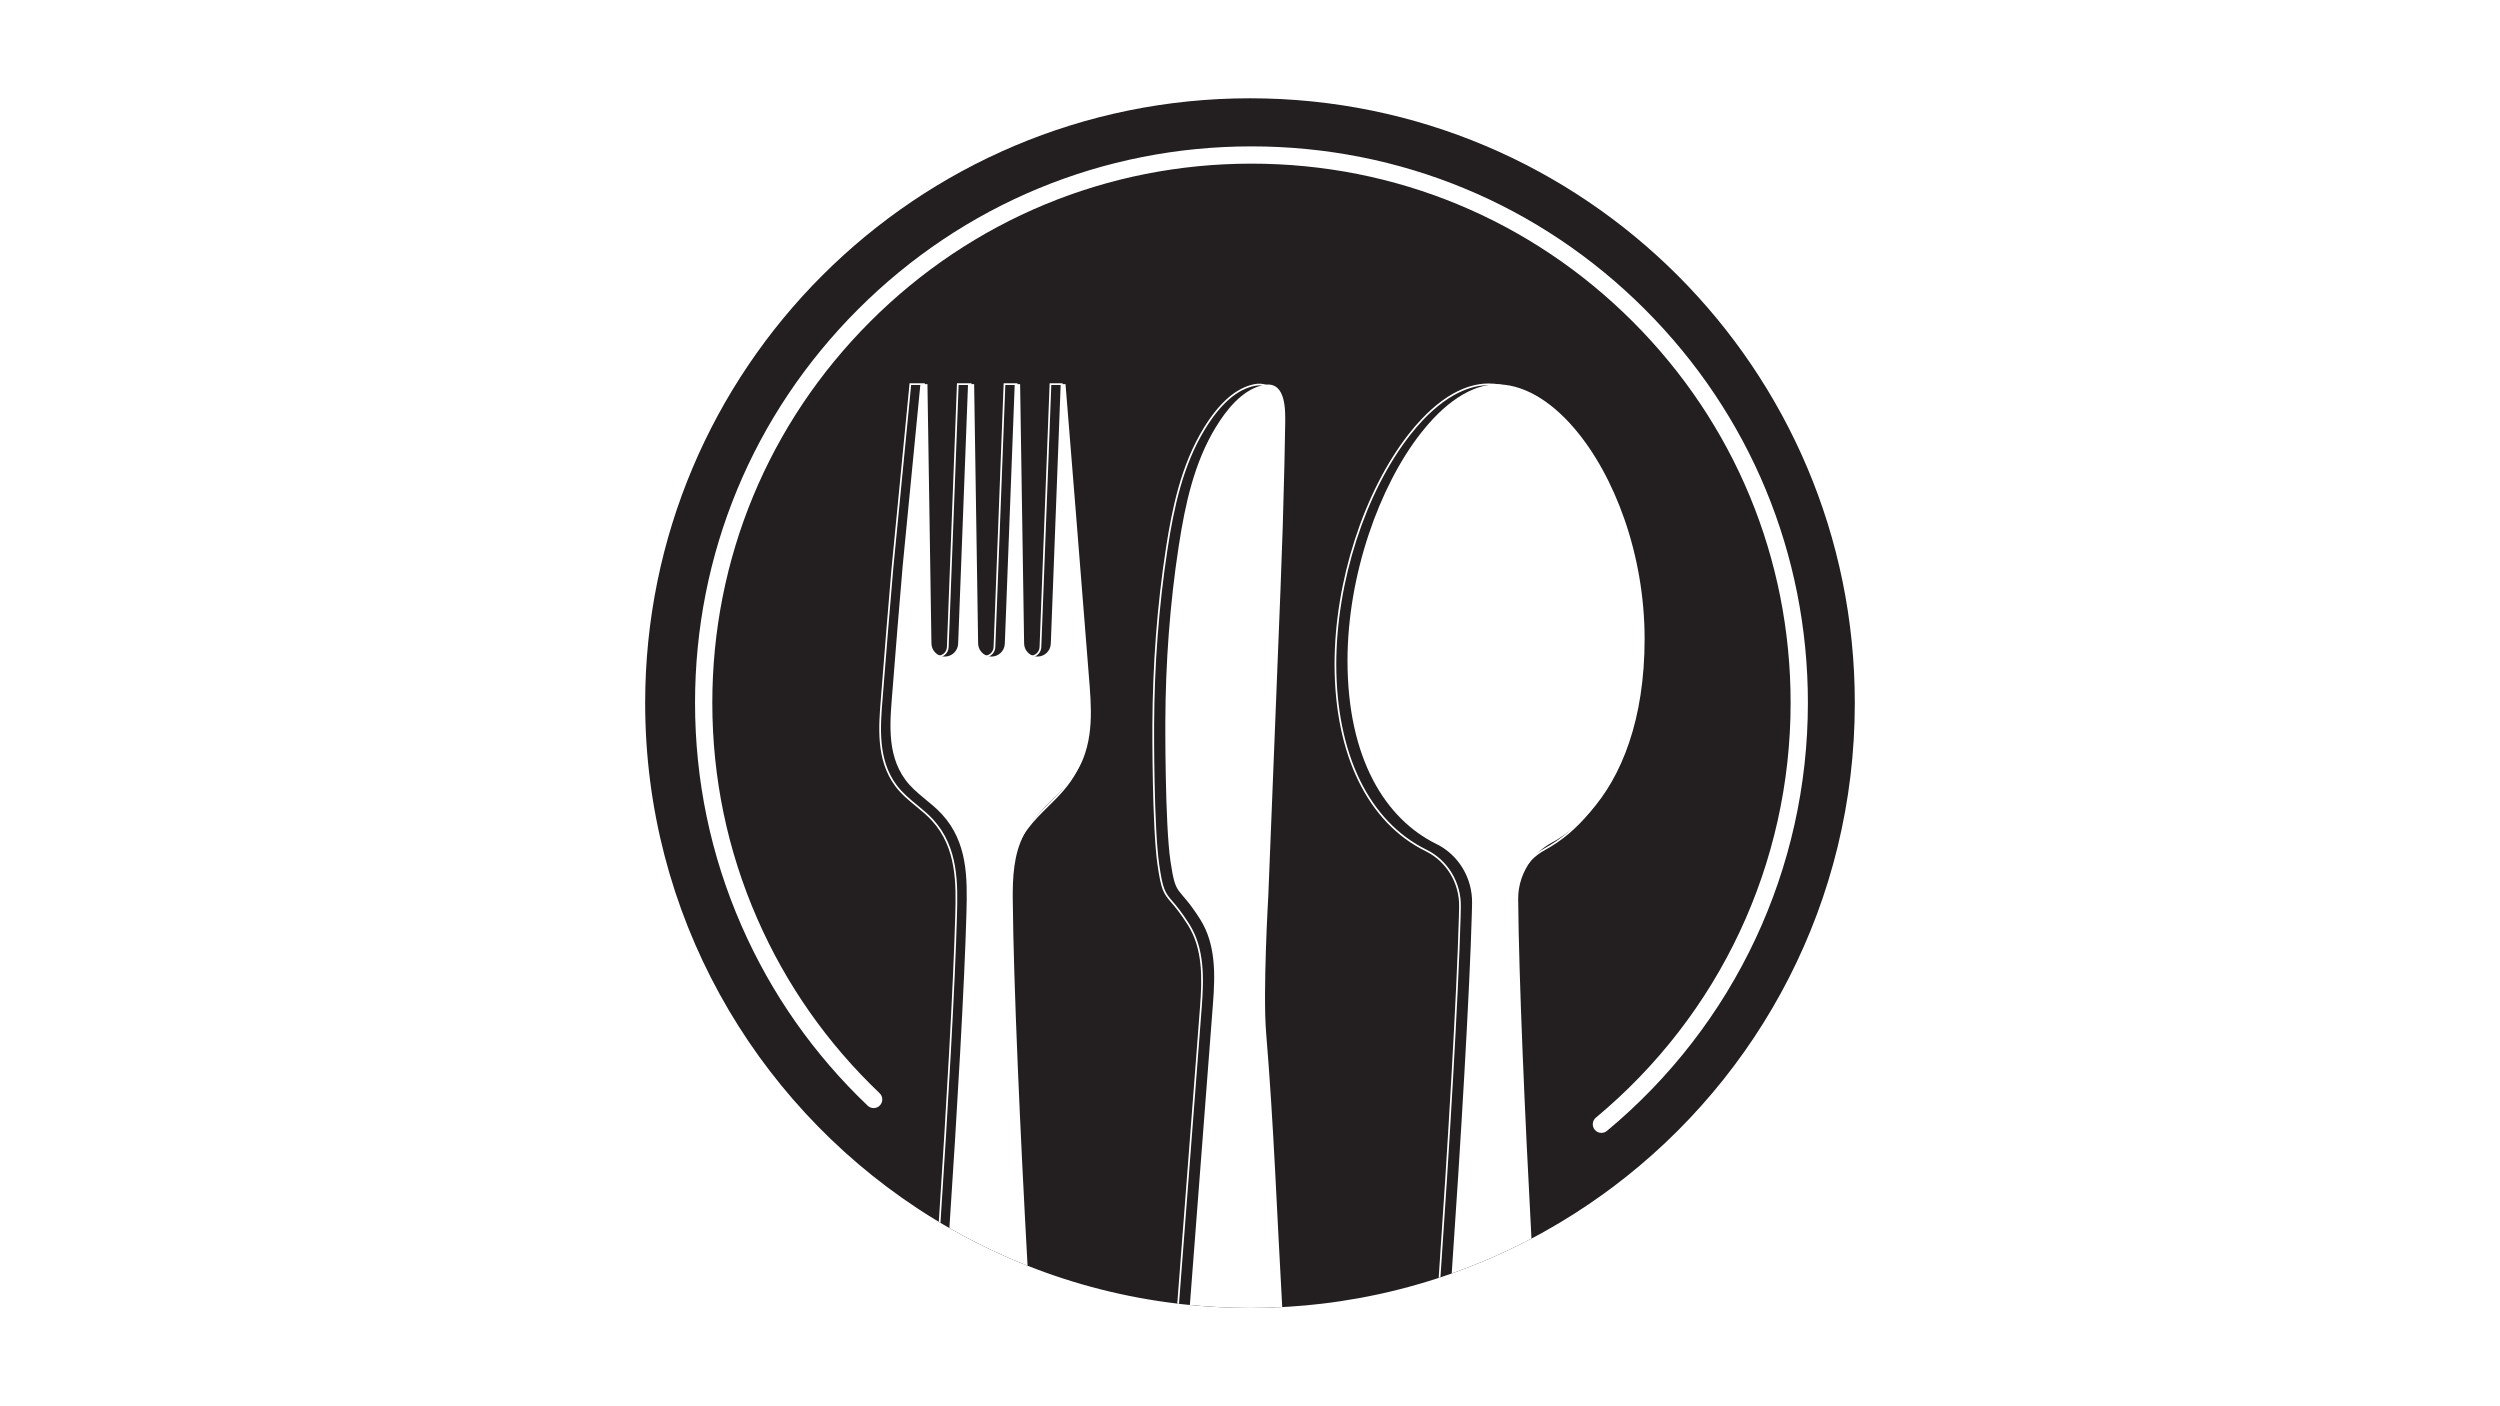 <svg version="1.0" preserveAspectRatio="xMidYMid meet" height="1080" viewBox="0 0 1440 810" zoomAndPan="magnify" width="1920" xmlns:xlink="http://www.w3.org/1999/xlink" xmlns="http://www.w3.org/2000/svg"><defs><clipPath id="f0ffb03070"><path clip-rule="nonzero" d="M 371.613 56.613 L 1068.363 56.613 L 1068.363 753.363 L 371.613 753.363 Z M 371.613 56.613"></path></clipPath><clipPath id="a129fa971a"><path clip-rule="nonzero" d="M 663 220 L 738 220 L 738 753.363 L 663 753.363 Z M 663 220"></path></clipPath><clipPath id="3586c7cb97"><path clip-rule="nonzero" d="M 671 221 L 741 221 L 741 753.363 L 671 753.363 Z M 671 221"></path></clipPath></defs><rect fill-opacity="1" height="972" y="-81" fill="#ffffff" width="1728" x="-144"></rect><rect fill-opacity="1" height="972" y="-81" fill="#ffffff" width="1728" x="-144"></rect><g clip-path="url(#f0ffb03070)"><path fill-rule="nonzero" fill-opacity="1" d="M 1068.371 404.988 C 1068.371 519.012 1013.598 620.242 928.918 683.797 C 927.148 685.121 925.375 686.434 923.574 687.719 C 912.613 695.637 901.156 702.934 889.281 709.551 C 887.691 710.426 886.098 711.301 884.496 712.156 C 883.859 712.504 883.215 712.844 882.566 713.191 C 882.418 713.27 882.277 713.34 882.129 713.418 C 881.293 713.855 880.461 714.293 879.613 714.723 C 879.297 714.902 878.969 715.059 878.641 715.23 C 876.668 716.242 874.68 717.227 872.691 718.203 C 871.953 718.562 871.219 718.918 870.484 719.266 C 862.684 723.016 854.727 726.477 846.621 729.641 C 843.57 730.836 840.504 731.977 837.422 733.082 C 837.016 733.23 836.605 733.379 836.188 733.52 C 835.922 733.621 835.652 733.719 835.383 733.809 C 833.492 734.477 831.594 735.121 829.695 735.746 C 829.355 735.867 829.016 735.977 828.68 736.086 C 813.82 740.961 798.523 744.859 782.855 747.715 C 775.754 749.008 768.586 750.09 761.344 750.945 C 755.258 751.66 749.121 752.23 742.934 752.617 C 741.48 752.715 740.02 752.805 738.555 752.875 C 738.297 752.895 738.051 752.906 737.789 752.914 C 737.176 752.953 736.578 752.984 735.961 753.004 C 735.883 753.004 735.793 753.016 735.711 753.016 C 735.465 753.023 735.227 753.035 734.977 753.043 C 732.508 753.152 730.023 753.234 727.547 753.281 C 725.031 753.344 722.512 753.371 719.988 753.371 C 713.949 753.371 707.941 753.223 701.984 752.914 C 698.684 752.746 695.391 752.535 692.117 752.27 C 689.859 752.09 687.613 751.898 685.363 751.672 C 684.539 751.594 683.715 751.512 682.887 751.422 C 682.203 751.352 681.516 751.273 680.828 751.195 C 680.254 751.133 679.676 751.066 679.098 750.996 C 678.762 750.957 678.434 750.914 678.105 750.875 C 648.016 747.273 619.102 739.836 591.879 729.055 C 591.332 728.844 590.785 728.625 590.238 728.406 C 589.902 728.277 589.562 728.141 589.223 727.988 C 587.93 727.473 586.648 726.945 585.367 726.41 C 583.895 725.793 582.43 725.164 580.98 724.527 C 580.77 724.438 580.57 724.348 580.363 724.262 C 579.688 723.961 579.02 723.672 578.352 723.375 C 567.551 718.562 557.027 713.211 546.844 707.363 C 545.75 706.734 544.676 706.109 543.59 705.473 C 542.953 705.105 542.328 704.727 541.703 704.348 C 541.383 704.16 541.066 703.969 540.746 703.77 C 538.887 702.668 537.047 701.531 535.215 700.379 C 534.59 700 533.973 699.613 533.355 699.207 C 531.645 698.133 529.945 697.027 528.254 695.914 C 433.875 633.582 371.613 526.559 371.613 404.988 C 371.613 212.59 527.59 56.613 719.988 56.613 C 912.395 56.613 1068.371 212.59 1068.371 404.988 Z M 1068.371 404.988" fill="#231f20"></path></g><path fill-rule="nonzero" fill-opacity="1" d="M 922.418 652.547 C 920.988 652.547 919.574 651.938 918.59 650.754 C 916.832 648.641 917.121 645.504 919.234 643.75 C 990.516 584.496 1031.398 497.41 1031.398 404.812 C 1031.398 321.859 999.098 243.875 940.441 185.219 C 881.785 126.562 803.797 94.258 720.844 94.258 C 637.895 94.258 559.906 126.562 501.25 185.219 C 442.594 243.875 410.289 321.859 410.289 404.812 C 410.289 448.066 419.012 489.918 436.207 529.211 C 452.82 567.172 476.523 600.973 506.652 629.684 C 508.641 631.578 508.719 634.727 506.824 636.715 C 504.93 638.703 501.781 638.777 499.793 636.883 C 468.699 607.258 444.242 572.375 427.098 533.199 C 409.344 492.641 400.344 449.445 400.344 404.812 C 400.344 319.203 433.684 238.719 494.219 178.184 C 554.75 117.648 635.238 84.312 720.844 84.312 C 806.453 84.312 886.938 117.648 947.473 178.184 C 1008.008 238.719 1041.348 319.203 1041.348 404.812 C 1041.348 500.375 999.156 590.25 925.594 651.398 C 924.664 652.172 923.535 652.547 922.418 652.547 Z M 922.418 652.547" fill="#ffffff"></path><path fill-rule="nonzero" fill-opacity="1" d="M 625.707 391.461 C 625.488 388.863 625.27 386.27 625.09 383.691 C 624.254 371.855 613.492 238.598 612.27 223.449 L 612.09 221.27 L 612.051 220.773 L 604.59 220.773 L 598.793 372.684 C 598.695 375.137 596.934 377.129 594.605 377.574 C 594.277 377.645 593.949 377.676 593.602 377.676 C 590.777 377.676 588.438 375.387 588.398 372.562 L 586.062 221.27 L 586.051 220.773 L 578.105 220.773 L 572.305 372.672 C 572.215 375.137 570.445 377.129 568.117 377.574 C 567.789 377.645 567.461 377.676 567.113 377.676 C 564.289 377.676 561.961 375.387 561.914 372.562 L 559.586 221.27 L 559.574 220.773 L 551.211 220.773 L 545.422 372.672 C 545.32 375.137 543.551 377.129 541.223 377.574 C 540.895 377.645 540.566 377.676 540.219 377.676 C 537.395 377.676 535.066 375.387 535.02 372.562 L 532.691 221.27 L 532.68 220.773 L 523.906 220.773 L 523.512 224.852 C 520.586 254.77 513.754 324.691 513.496 327.727 C 511.566 350.543 509.574 374.133 507.734 397.984 C 507.637 399.336 507.527 400.691 507.418 402.062 L 507.406 402.184 C 506.043 418.844 504.504 437.719 515.602 452.73 C 519.016 457.355 523.461 461.016 527.777 464.566 C 531.031 467.242 534.094 469.766 536.738 472.66 C 551.281 488.574 550.715 509.441 550.207 527.852 C 549.133 567.219 545.113 637.68 540.746 703.77 C 541.066 703.969 541.383 704.16 541.703 704.348 C 546.09 638.098 550.125 567.359 551.199 527.883 C 551.719 509.281 552.285 488.195 537.473 471.984 C 534.777 469.039 531.688 466.496 528.402 463.789 C 524.148 460.289 519.742 456.656 516.398 452.141 C 505.516 437.43 507.051 418.754 508.391 402.262 L 508.402 402.141 C 508.52 400.77 508.629 399.418 508.73 398.066 C 510.57 374.215 512.559 350.621 514.488 327.793 C 514.738 324.781 521.57 254.871 524.504 224.949 L 524.812 221.77 L 531.707 221.77 L 534.023 372.574 C 534.082 375.934 536.859 378.668 540.219 378.668 C 541.176 378.668 542.09 378.449 542.895 378.062 C 544.914 377.109 546.328 375.098 546.418 372.711 L 552.176 221.77 L 558.59 221.77 L 560.918 372.574 C 560.969 375.934 563.754 378.668 567.113 378.668 C 568.07 378.668 568.973 378.449 569.781 378.062 C 571.801 377.117 573.211 375.098 573.301 372.711 L 579.07 221.77 L 585.078 221.77 L 587.406 372.574 C 587.453 375.934 590.23 378.668 593.602 378.668 C 594.555 378.668 595.461 378.449 596.266 378.062 C 598.285 377.117 599.699 375.098 599.789 372.711 L 605.547 221.77 L 611.137 221.77 L 611.273 223.527 C 612.5 238.676 623.262 371.926 624.098 383.762 C 624.285 386.34 624.492 388.945 624.711 391.551 C 626.047 407.535 627.418 424.062 621.32 439.512 C 618.496 446.672 614.23 452.25 609.574 457.266 C 609.484 457.363 609.375 457.473 609.277 457.574 C 607.258 459.73 605.168 461.801 603.098 463.84 C 601.848 465.07 600.582 466.324 599.34 467.598 C 596.504 470.465 593.73 473.465 591.234 476.797 C 581.438 489.84 580.742 505.426 580.871 520.262 C 581.289 566.754 585.027 651.414 589.223 727.988 C 589.562 728.141 589.902 728.277 590.238 728.406 C 586.043 651.723 582.281 566.82 581.863 520.254 C 581.746 506.848 582.312 492.832 589.75 480.746 C 590.449 479.613 591.203 478.488 592.031 477.395 C 595.602 472.641 599.766 468.523 603.805 464.543 C 609.824 458.617 616.008 452.52 620.285 444.203 C 620.992 442.832 621.648 441.391 622.246 439.879 C 628.434 424.215 627.051 407.562 625.707 391.461 Z M 625.707 391.461" fill="#ffffff"></path><path fill-rule="nonzero" fill-opacity="1" d="M 623.918 436.973 C 622.883 439.59 621.66 441.977 620.285 444.203 C 617.262 449.137 613.523 453.277 609.574 457.266 C 609.484 457.363 609.375 457.473 609.277 457.574 C 605.992 460.875 602.582 464.098 599.34 467.598 C 597.488 469.586 595.699 471.668 594.02 473.914 C 592.359 476.133 590.945 478.41 589.75 480.746 C 583.863 492.254 583.238 505.074 583.355 518.293 C 583.785 566.453 587.652 652.559 591.879 729.055 C 591.332 728.844 590.785 728.625 590.238 728.406 C 589.902 728.277 589.562 728.141 589.223 727.988 C 587.93 727.473 586.648 726.945 585.367 726.41 C 583.895 725.793 582.43 725.164 580.98 724.527 C 580.77 724.438 580.57 724.348 580.363 724.262 C 579.688 723.961 579.02 723.672 578.352 723.375 C 567.551 718.562 557.027 713.211 546.844 707.363 C 551.371 639.578 555.566 566.336 556.672 525.934 C 557.238 505.336 557.328 485.152 542.547 468.992 C 536.152 461.988 527.27 456.965 521.582 449.27 C 510.141 433.801 512.828 414.078 514.199 396.195 C 516 372.762 517.969 349.348 519.949 325.926 C 520.246 322.492 529.348 229.398 530.105 221.77 C 530.125 221.441 530.145 221.27 530.145 221.27 L 534.211 221.27 L 536.508 370.613 C 536.559 373.758 538.5 376.441 541.223 377.574 C 541.75 377.805 542.309 377.973 542.895 378.062 C 543.312 378.141 543.75 378.184 544.199 378.184 C 548.336 378.184 551.727 374.91 551.887 370.781 L 557.566 221.77 L 557.586 221.27 L 561.105 221.27 L 563.402 370.613 C 563.453 373.758 565.395 376.441 568.117 377.574 C 568.645 377.805 569.203 377.973 569.781 378.062 C 570.207 378.141 570.645 378.184 571.094 378.184 C 575.219 378.184 578.613 374.91 578.77 370.781 L 584.461 221.77 L 584.48 221.27 L 587.582 221.27 L 589.891 370.613 C 589.93 373.758 591.871 376.441 594.605 377.574 C 595.133 377.805 595.691 377.973 596.266 378.062 C 596.695 378.141 597.133 378.184 597.578 378.184 C 601.707 378.184 605.098 374.91 605.258 370.781 L 610.938 221.77 L 610.957 221.27 L 613.742 221.27 C 613.742 221.27 625.695 369.25 626.594 381.883 C 627.887 400.223 630.859 419.371 623.918 436.973 Z M 623.918 436.973" fill="#ffffff"></path><path fill-rule="nonzero" fill-opacity="1" d="M 903.832 247.219 C 901.992 245.062 900.074 242.973 898.113 241.016 C 890.574 233.434 882.707 227.906 874.738 224.574 C 873.637 224.105 872.48 223.668 871.328 223.281 C 868.863 222.434 866.375 221.816 863.918 221.422 C 861.73 221.062 859.551 220.883 857.395 220.883 C 853.832 220.883 850.184 221.461 846.543 222.574 C 845.238 222.973 843.938 223.438 842.652 223.965 C 834.668 227.258 826.648 233.105 818.844 241.352 C 816.387 243.938 813.949 246.781 811.582 249.797 C 785.531 282.988 768.703 335.094 768.703 382.547 C 768.703 434.648 787.859 473.934 821.258 490.336 C 833.156 496.184 840.695 508.695 840.457 522.211 C 840.426 524.082 840.375 525.961 840.324 527.852 C 839.074 573.742 833.82 661.879 828.68 736.086 C 829.016 735.977 829.355 735.867 829.695 735.746 C 834.836 661.609 840.066 573.703 841.32 527.883 C 841.371 525.992 841.422 524.102 841.449 522.223 C 841.688 508.328 833.941 495.457 821.695 489.441 C 788.656 473.219 769.699 434.258 769.699 382.547 C 769.699 335.305 786.449 283.434 812.367 250.414 C 814.703 247.418 817.133 244.605 819.57 242.027 C 827.277 233.895 835.176 228.125 843.043 224.891 C 844.285 224.375 845.559 223.918 846.832 223.527 C 850.145 222.504 853.453 221.957 856.699 221.898 C 856.926 221.879 857.164 221.879 857.395 221.879 C 861.871 221.879 866.445 222.664 871 224.215 C 872.145 224.602 873.27 225.031 874.363 225.488 C 882.211 228.77 889.957 234.23 897.406 241.711 C 899.348 243.66 901.258 245.727 903.078 247.867 C 928.211 277.289 943.816 324.074 943.816 369.965 C 943.816 399.785 938.484 425.645 927.973 446.832 C 921.316 460.238 912.645 471.438 902.488 479.863 C 898.434 483.242 894.125 486.18 889.621 488.625 C 888.625 489.172 887.66 489.75 886.734 490.375 C 886.727 490.375 886.727 490.387 886.727 490.387 C 876.84 497.02 870.891 508.078 870.98 519.996 L 870.992 520.273 C 871.379 564.215 874.738 642.195 878.641 715.23 C 878.969 715.059 879.297 714.902 879.613 714.723 C 875.715 641.824 872.371 564.098 871.984 520.262 L 871.977 519.984 C 871.906 510.805 875.527 502.141 881.82 495.746 C 884.207 493.301 886.992 491.191 890.098 489.5 C 899.625 484.316 908.25 477.016 915.637 467.945 C 920.641 461.828 925.066 454.898 928.867 447.27 C 939.449 425.953 944.812 399.945 944.812 369.965 C 944.812 323.848 929.105 276.809 903.832 247.219 Z M 903.832 247.219" fill="#ffffff"></path><path fill-rule="nonzero" fill-opacity="1" d="M 947.297 367.977 C 947.297 414.156 934.258 447.297 915.637 467.945 C 911.512 472.543 907.094 476.512 902.488 479.863 C 899.684 481.922 896.812 483.742 893.875 485.332 C 891.27 486.746 888.883 488.445 886.734 490.375 C 886.727 490.375 886.727 490.387 886.727 490.387 C 884.906 492.016 883.266 493.816 881.82 495.746 C 877.078 502.062 874.391 509.84 874.461 518.016 C 874.461 518.105 874.473 518.195 874.473 518.285 C 874.871 563.191 878.25 641.09 882.129 713.418 C 881.293 713.855 880.461 714.293 879.613 714.723 C 879.297 714.902 878.969 715.059 878.641 715.23 C 876.668 716.242 874.68 717.227 872.691 718.203 C 871.953 718.562 871.219 718.918 870.484 719.266 C 862.684 723.016 854.727 726.477 846.621 729.641 C 843.57 730.836 840.504 731.977 837.422 733.082 C 837.016 733.23 836.605 733.379 836.188 733.52 C 841.332 659.242 846.531 571.605 847.785 525.934 C 847.836 524.031 847.887 522.145 847.914 520.262 C 848.164 505.871 840.246 492.465 827.328 486.117 C 797.945 471.688 776.164 436.855 776.164 380.559 C 776.164 331.254 794.484 279.953 818.516 249.348 C 820.832 246.387 823.207 243.621 825.625 241.062 C 832.984 233.285 840.754 227.496 848.582 224.285 C 849.797 223.777 851.008 223.34 852.23 222.973 C 853.723 222.516 855.207 222.145 856.699 221.898 C 858.586 221.551 860.488 221.379 862.367 221.379 C 862.883 221.379 863.402 221.391 863.918 221.422 C 867.77 221.57 871.648 222.336 875.496 223.637 C 876.578 224.008 877.664 224.414 878.75 224.871 C 886.516 228.125 894.145 233.562 901.324 240.773 C 903.227 242.676 905.086 244.703 906.906 246.844 C 930.031 273.906 947.297 319.422 947.297 367.977 Z M 947.297 367.977" fill="#ffffff"></path><g clip-path="url(#a129fa971a)"><path fill-rule="nonzero" fill-opacity="1" d="M 732.898 224.027 C 731.785 222.891 730.492 222.066 729.039 221.57 C 727.129 220.922 724.949 220.812 722.535 221.281 C 712.199 223.289 702.371 231.773 693.34 246.523 C 680.32 267.77 675.18 292.418 671.559 315.898 C 666.535 348.504 663.91 382.797 663.77 417.828 C 663.762 420.227 663.562 476.809 666.766 498.422 C 668.863 512.676 670.027 514.477 674.602 519.797 C 676.77 522.312 679.746 525.766 684.172 532.746 C 692.953 546.602 692.457 563.758 691.203 580.148 C 691.184 580.438 684.352 669.438 678.105 750.875 C 678.434 750.914 678.762 750.957 679.098 750.996 C 685.344 669.547 692.176 580.516 692.199 580.23 C 693.461 563.668 693.957 546.324 685.008 532.219 C 680.539 525.168 677.547 521.688 675.359 519.148 C 670.934 514.008 669.809 512.258 667.75 498.273 C 664.559 476.73 664.754 420.227 664.766 417.836 C 664.906 382.848 667.52 348.602 672.543 316.047 C 676.145 292.676 681.266 268.137 694.188 247.043 C 703.07 232.551 712.668 224.207 722.723 222.266 C 723.656 222.086 724.551 221.988 725.406 221.988 C 725.816 221.988 726.215 222.008 726.602 222.047 C 728.801 222.285 730.68 223.18 732.191 224.723 C 737.055 229.656 736.887 240.031 736.785 246.227 L 736.785 246.434 C 736.656 254.234 736.508 262.211 736.328 270.148 C 735.812 293.051 735.074 316.766 734.121 340.617 L 727.051 518.246 C 727.02 518.801 723.867 573.645 725.805 596.898 C 728.867 633.648 730.758 671.168 732.59 707.469 C 733.355 722.531 734.109 737.758 734.977 753.043 C 735.227 753.035 735.465 753.023 735.711 753.016 C 735.793 753.016 735.883 753.004 735.961 753.004 C 735.105 737.707 734.34 722.469 733.574 707.391 C 731.754 671.109 729.863 633.59 726.801 596.809 C 724.871 573.625 728.004 518.859 728.043 518.293 L 735.117 340.656 C 736.07 316.793 736.805 293.082 737.324 270.168 C 737.504 262.23 737.652 254.254 737.781 246.453 L 737.781 246.234 C 737.879 239.879 738.051 229.258 732.898 224.027 Z M 732.898 224.027" fill="#ffffff"></path></g><g clip-path="url(#3586c7cb97)"><path fill-rule="nonzero" fill-opacity="1" d="M 740.27 244.426 C 740.137 252.332 739.988 260.23 739.809 268.117 C 739.281 291.609 738.547 315.062 737.602 338.566 C 736.379 369.43 735.145 400.293 733.922 431.156 C 732.957 455.164 732.004 479.176 731.047 503.188 C 730.879 507.523 730.699 511.867 730.531 516.207 C 730.531 516.207 727.316 571.309 729.297 595.027 C 733.664 647.465 735.582 700.238 738.559 752.875 C 738.297 752.895 738.051 752.906 737.789 752.914 C 737.176 752.953 736.578 752.984 735.961 753.004 C 735.883 753.004 735.793 753.016 735.711 753.016 C 735.465 753.023 735.227 753.035 734.977 753.043 C 732.508 753.152 730.023 753.234 727.547 753.281 C 725.031 753.344 722.512 753.371 719.988 753.371 C 713.949 753.371 707.941 753.223 701.984 752.914 C 698.684 752.746 695.391 752.535 692.117 752.27 C 689.859 752.09 687.613 751.902 685.363 751.672 C 691.66 669.527 698.633 578.559 698.652 578.348 C 699.926 561.738 700.512 544.055 691.242 529.426 C 678.391 509.164 677.406 517.816 674.195 496.074 C 670.98 474.332 671.23 415.848 671.23 415.848 C 671.371 381.883 673.816 347.855 678.988 314.289 C 682.641 290.605 687.762 266.516 700.434 245.828 C 706.281 236.289 715.105 224.992 726.602 222.047 C 727.059 221.926 727.516 221.828 727.973 221.738 C 728.344 221.668 728.691 221.609 729.039 221.57 C 740.754 220.227 740.398 236.418 740.27 244.426 Z M 740.27 244.426" fill="#ffffff"></path></g></svg>